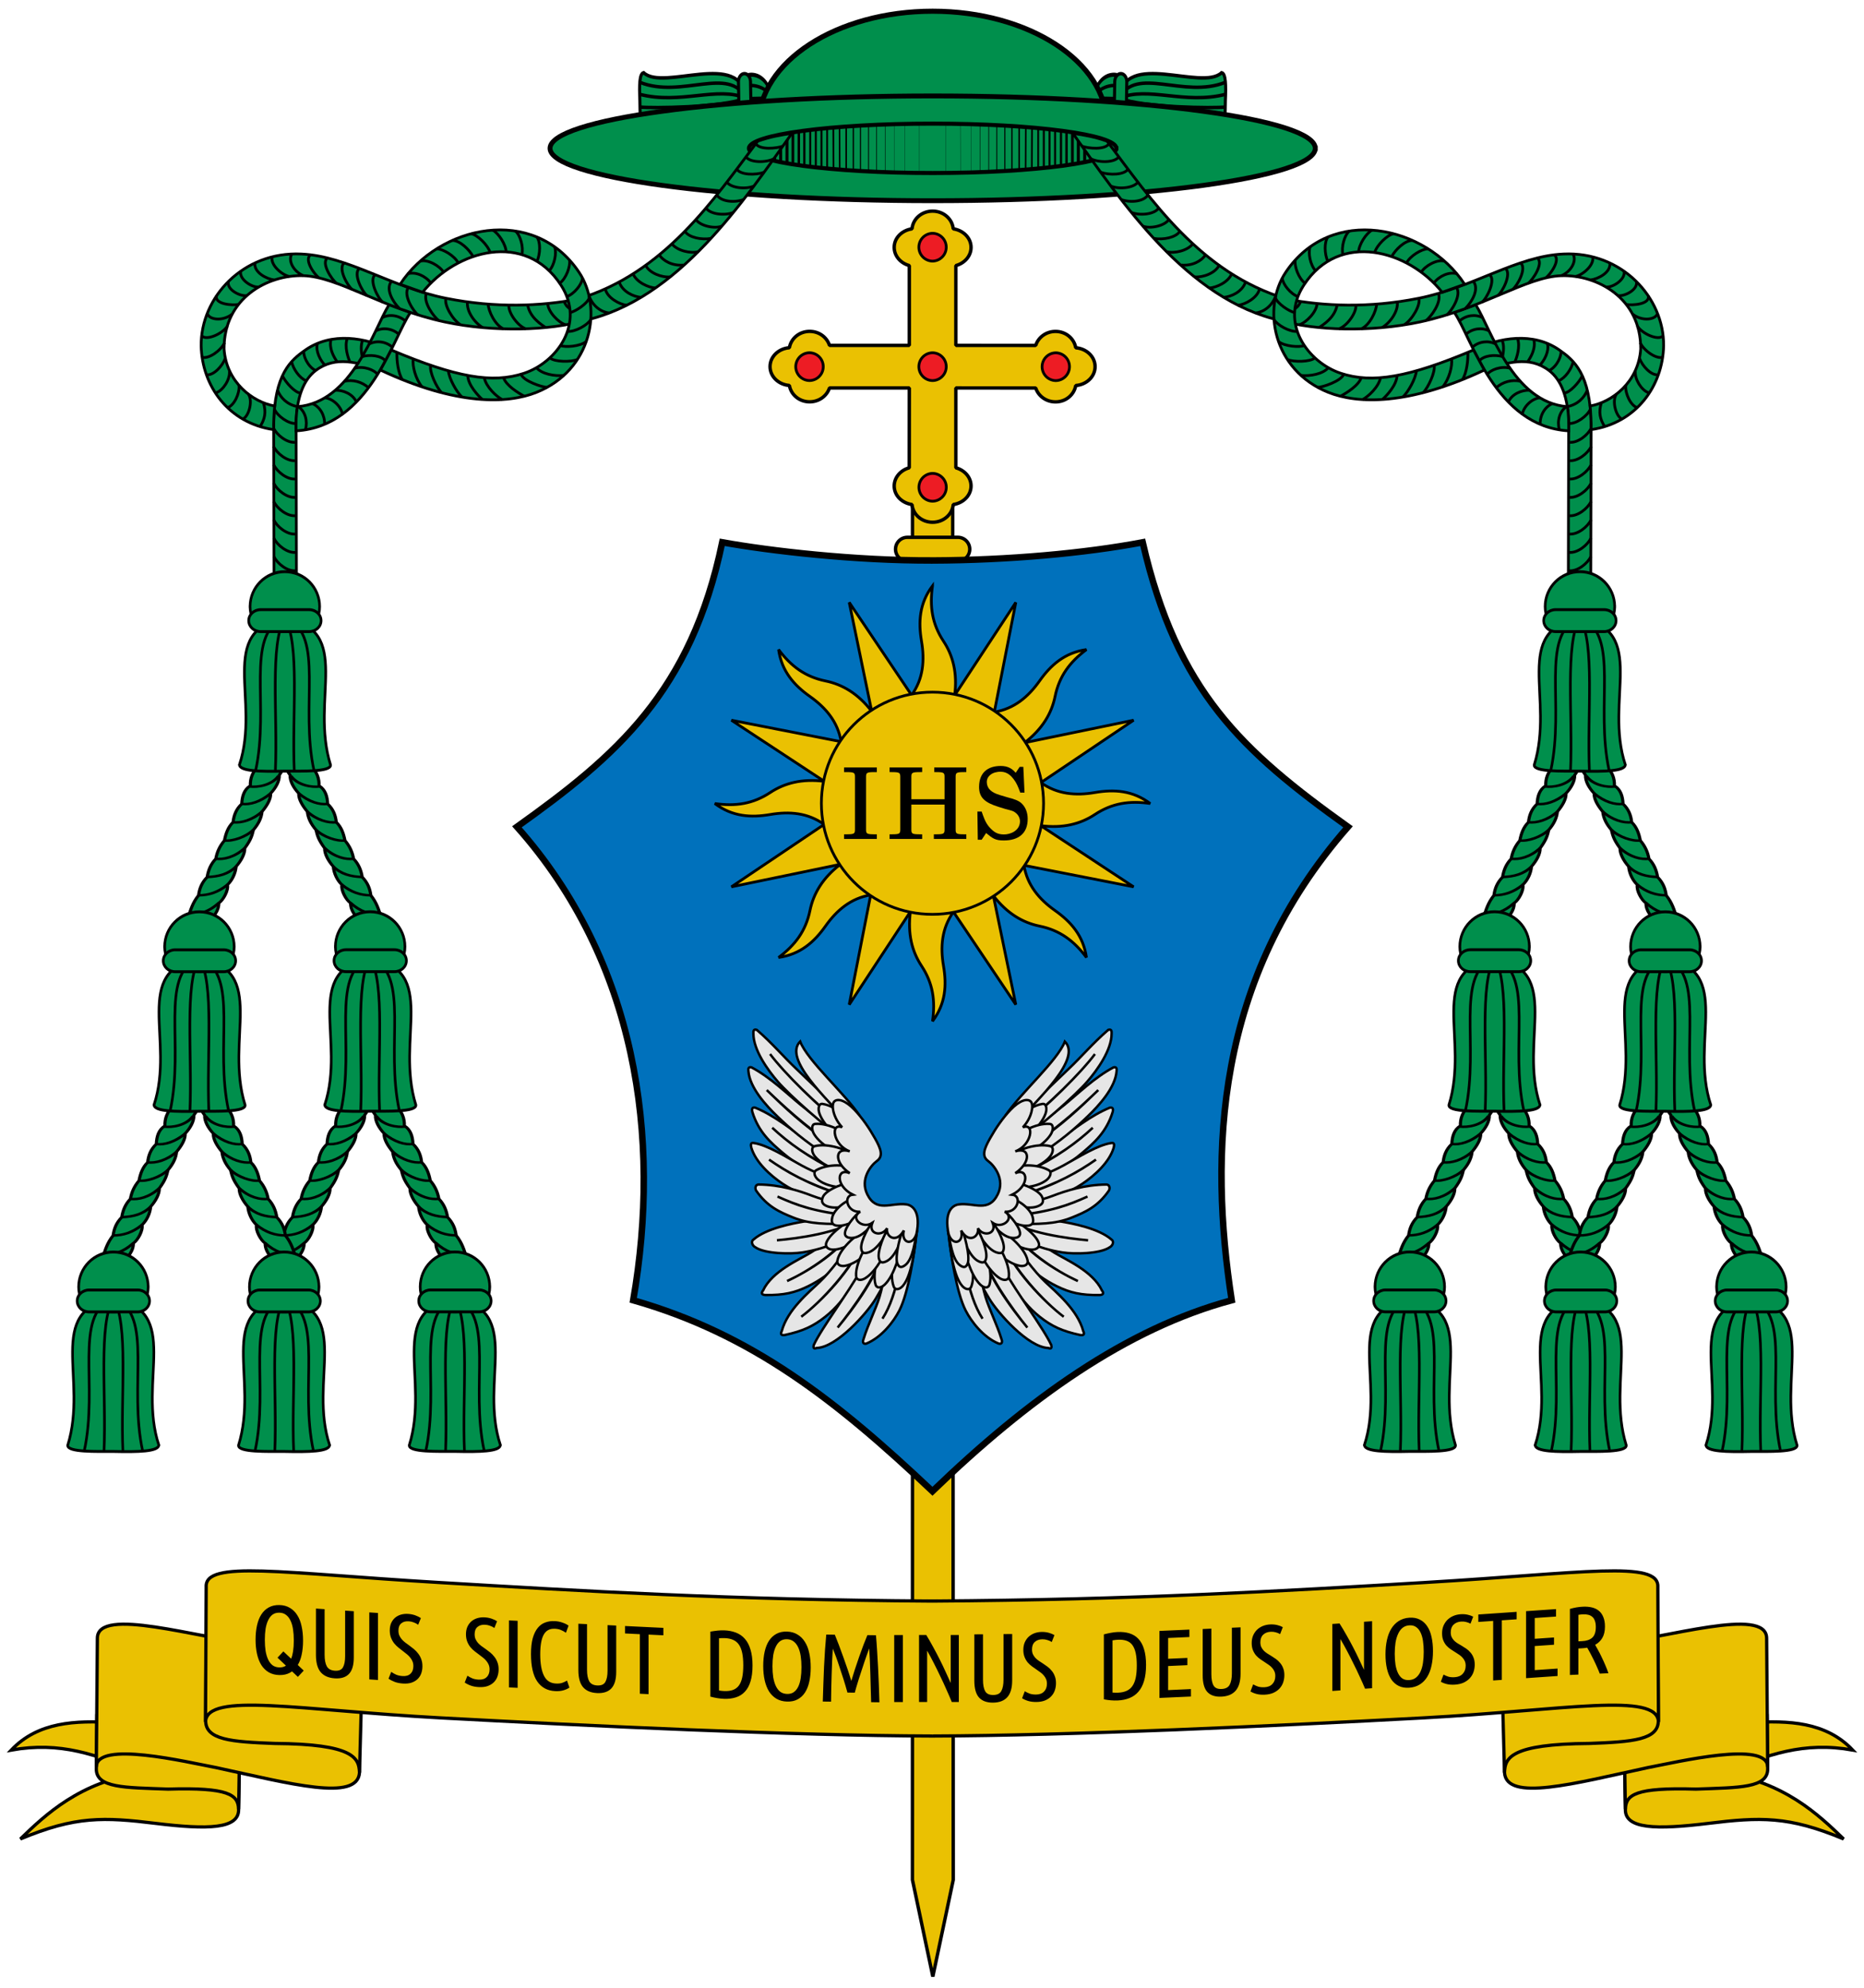 <svg xmlns="http://www.w3.org/2000/svg" height="1226.5" width="1150.3" version="1.0" xmlns:xlink="http://www.w3.org/1999/xlink"><g stroke="#000"><path stroke-linejoin="bevel" d="m563.129 281.61-.013 82.935 24.823.004.013-82.935z" fill-rule="evenodd" stroke-linecap="round" stroke-width="2.1" class="fil1 str1" fill="#eac102"/><path stroke-linejoin="round" d="M559.989 331.55h31.108a7.324 7.324 0 0 1 7.34 7.34 7.324 7.324 0 0 1-7.34 7.34h-31.11a7.324 7.324 0 0 1-7.34-7.34 7.324 7.324 0 0 1 7.34-7.34z" stroke-linecap="square" stroke-width="2.1" fill="#eac102"/><g fill-rule="evenodd"><path stroke-linejoin="bevel" d="M575.517 130.272c-6.768 0-12.146 4.852-12.697 10.925-6.162.899-10.997 5.533-10.997 11.431-.001 5.364 3.986 9.788 9.333 11.25v49.235h-49.27c-1.57-4.936-6.348-8.645-12.227-8.646-6.436-.001-11.534 4.446-12.516 10.093-6.627.502-11.937 5.446-11.937 11.647-.001 6.203 5.311 11.144 11.937 11.648.98 5.647 6.045 10.092 12.48 10.093 5.853.001 10.668-3.673 12.264-8.573h49.27v.036l-.036 49.234c-5.33 1.472-9.298 5.898-9.297 11.25 0 5.899 4.835 10.533 10.997 11.432.55 6.073 5.93 10.925 12.698 10.924 6.768 0 12.184-4.852 12.733-10.924 6.161-.901 10.997-5.57 10.997-11.468 0-5.363-4.02-9.753-9.369-11.214v-49.27l49.27.036c1.594 4.902 6.375 8.573 12.228 8.574 6.436 0 11.497-4.447 12.48-10.093 6.626-.503 11.937-5.446 11.937-11.648s-5.312-11.143-11.937-11.648c-.98-5.646-6.045-10.091-12.48-10.093-5.88 0-10.655 3.712-12.228 8.646l-49.27-.036V163.88c5.348-1.46 9.368-5.85 9.37-11.214 0-5.898-4.837-10.567-10.998-11.467-.548-6.073-5.965-10.924-12.733-10.925z" stroke-linecap="round" stroke-width="2.1" fill="#eac102"/><g stroke-width="1.468" fill="#ed1c24"><path d="M651.455 234.854a8.578 8.578 0 0 0 .19-17.153 8.578 8.578 0 0 0-.19 17.153zM575.4 161.115a8.578 8.578 0 0 0 .19-17.153 8.578 8.578 0 0 0-.19 17.153zM499.462 234.82a8.578 8.578 0 0 0 .19-17.154 8.578 8.578 0 0 0-.19 17.154zM575.4 234.831a8.578 8.578 0 0 0 .19-17.153 8.578 8.578 0 0 0-.19 17.153z" class="fil5 str7" stroke-width="1.699"/></g><path d="M575.435 309.26a8.578 8.578 0 0 0 .19-17.153 8.578 8.578 0 0 0-.19 17.153z" class="fil5 str7" stroke-width="1.699" fill="#ed1c24"/></g><path stroke-linejoin="bevel" d="m588.009 575.12-24.843-.005-.08 584.84 12.583 59.654 12.6-59.65z" stroke-linecap="round" stroke-width="2.1" fill="#eac102"/></g><path d="M575.444 345.831c46.496-.166 94.05-4.446 129.73-11.209 21.163 91.974 61.203 128.67 126.71 175.57-82.689 94.252-85.609 201.97-71.773 292.11-65.01 17.45-125.88 61.11-184.67 117.87-59.4-56.14-111.51-96.97-184.67-117.86 17.42-100.44 2.05-209.11-71.773-292.13 61.436-43.865 107.42-83.125 126.71-175.56 29.617 5.332 81.973 11.379 129.73 11.209z" fill="#0071bc"/><g transform="translate(-29.938 -.031)"><g id="a" stroke="#000" stroke-width="1.28" fill="#e6e6e6"><path d="M714.877 683.492c-12.004 4.879-22.921 14.008-31.195 19.521-7.98 5.318-14.165 8.422-20.685 13.68l.607 6.355c17.66-8.346 30.756-17.886 40.7-27.147-9.769 9.082-20.384 17.015-40.7 27.147l1.178 5.486c15.28-4.776 24.111-9.51 33.17-17.244 7.166-6.12 14.794-12.649 18.653-25.194.352-1.446.317-2.953-1.728-2.604z" stroke-width="1.5"/><path d="M717.044 658.676c-11.551 6.1-22.603 16.845-30.387 23.193-7.507 6.122-16.368 12.646-23.05 16.46l4.009 7.86c17.92-12.146 28.896-22.714 40.079-33.54-10.768 10.342-22.729 21.348-40.08 33.54l1.702 7.761c15.6-10.178 23.953-17.495 31.87-25.087 6.844-6.566 17.006-17.676 17.793-27.774.23-1.476.072-2.974-1.936-2.413z" stroke-width="1.5"/><path d="M713.799 635.547c-9.723 8.416-16.845 16.972-24.229 23.893-8.25 7.732-26.112 25.61-32.451 30.102l1.793 6.348c15.993-11.845 38.47-34.308 46.727-45.462-8.114 10.94-28.416 31.315-46.727 45.462l-.89 8.924c13.743-9.572 35.583-28.962 42.842-37.34 6.276-7.246 15.109-19.588 15.062-29.724.109-1.494-.173-2.968-2.126-2.203zM709.956 796.28c-5.745-11.98-22.02-18.782-29.572-23.42-8.142-5-15.528-11.75-23.192-20.095l-4.888 3.287c9.31 15.905 29.412 28.23 42.821 34.444-13.3-6.033-33.81-19.286-42.821-34.444l-5.764 5.264c10.283 13.544 20.507 24.97 35.59 32.376 8.25 4.052 14.997 5.575 26.445 5.442 2.232-.175 2.713-1.11 1.38-2.854z" stroke-width="1.5"/><path d="M715.814 764.855c-7.757-6.77-23.653-9.888-32.178-11.244-9.191-1.462-23.38-3.52-31.45-7.225l-3.541 5.008c15.051 9.701 39.802 12.797 52.768 13.958-12.642-1.207-37.693-4.237-52.768-13.958l-2.59 4.838c13.88 8.612 23.72 14.171 39.76 16.623 7.012 1.071 22.916.924 28.887-3.178 2.034-1.046 2.907-3.716 1.111-4.822zM698.403 821.308c-3.5-13.024-16.663-23.864-23.24-30.096-7.09-6.72-15.641-18.173-21.67-28.064-.709 1.231-4.734 1.867-5.373 2.129 6.295 17.668 26.236 38.17 38.271 47.256-11.96-8.885-32.134-30.387-38.271-47.256-5.807.304-2.87 2.486-6.584 3.87 7.67 15.572 16.595 32.776 30.058 43.405 7.364 5.815 13.704 8.816 24.947 11.244 2.219.328 2.856-.48 1.86-2.487z" stroke-width="1.5"/><path d="M678.66 829.943c-4.46-9.872-22.75-34.44-28.075-44.761-4.69-9.093-5.636-10.85-7.33-18.533l-8.398 1.28c2.296 16.894 19.696 39.978 29.072 51.276-9.074-11.182-26.782-35.122-29.072-51.276l-7.541 1.897c3.528 13.285 5.437 18.698 13.118 31.561 5.274 8.83 24.041 30.03 36.435 30.415 1.66.711 2.267.114 1.79-1.858z" stroke-width="1.5"/><path d="M647.984 826.3c-2.837-9.037-7.672-18.717-9.864-25.97-2.778-9.193-3.276-16.669-5.599-25.842-.438-1.924-1.609-13.807-2.375-14.049l-8.16 2.384c2.127 10.566 4.578 35.867 14.308 50.911-9.842-15.065-11.998-39.788-14.307-50.911l-6.76-1.54c1.496 12.561 4.933 36.204 10.616 47.366 3.522 6.919 10.854 16.442 20.22 20.385 1.385.503 2.908-.062 1.922-2.735zM715.837 705.31c-8.517 1.194-19.821 8.478-29.587 13.84-8.337 4.579-16.573 7.134-23.669 11.349l-.169 6.389c18.51-5.577 32.9-13.67 43.874-21.33-10.778 7.51-22.52 14.389-43.874 21.33l.503 5.614c15.717-2.402 26.03-6.06 34.952-12.03 7.735-5.175 16.71-13.355 19.37-22.32.313-1.414.589-3.173-1.398-2.843z" stroke-width="1.5"/><path d="M712.873 730.935c-13.593.106-25.249 3.877-33.337 6.989-8.72 3.355-15.258 3.744-22.837 6.548l-1.018 5.708c21.712-2.204 33.504-6.465 45.376-11.826-11.659 5.253-21.112 9.039-45.376 11.826l-.25 5.107c15.863.009 25.305.286 35.943-3.985 8.416-3.379 16.003-6.726 22.864-16.612.7-1.165.686-3.501-1.365-3.755zM650.375 688.425c9.462-14.045 32.015-33.681 36.711-45.725 10.36 10.564-15.492 34.547-30.793 51.18" stroke-width="1.5"/><path d="M657.229 706.563c4.08-2.764 14.867-10.913 17.901-19.318 1.09-3.018.554-6.414-1.86-6.048-8.649 1.313-18.233 10.533-21.554 14.783z" stroke-width="1.5"/><path d="M657.358 714.601c4.504-1.751 16.567-7.203 21.095-14.714 1.627-2.698 1.733-6.145-.697-6.35-8.703-.735-19.789 6.044-23.825 9.427z" stroke-width="1.5"/><path d="M655.085 724.643c4.688-.97 17.346-4.32 22.833-10.98 1.97-2.392 2.539-5.782.164-6.395-8.504-2.199-20.375 2.63-24.82 5.29z" stroke-width="1.5"/><path d="M653.058 732.74c4.761.26 15.883.604 22.585-4.47 2.407-1.821 3.653-4.975 1.467-6.182-7.829-4.326-18.488-3.029-23.357-1.58z" stroke-width="1.5"/><path d="M649.672 741.62c3.708 1.306 15.328 5.715 21.76 2.252 2.311-1.244 2.48-2.838 1.711-5.004-1.815-5.115-15.89-9.943-20.177-9.572zM615.27 760.274c.604 5.286 2.207 26.035 8.393 33.166 2.004 2.31 4.735 2.952 5.69.419 3.056-8.112-1.21-22.916-3.334-27.992z" stroke-width="1.5"/><path d="M624.234 767.503c1.04 5.218 4.497 19.278 10.637 25.18 2.205 2.118 4.963 2.548 5.704-.055 2.374-8.338-3.104-22.737-5.642-27.62zM643.919 759.63c3.838 3.227 14.676 11.448 22.766 11.5 2.905.02 5.148-1.612 4.275-4.175-2.216-6.501-15.65-15.096-20.423-16.981z" stroke-width="1.5"/><path d="M637.896 766.062c3.478 3.805 13.395 13.672 21.456 15.045 2.896.493 5.303-.745 4.718-3.414-1.838-8.382-13.97-17.423-18.525-20.06z" stroke-width="1.5"/><path d="M631.463 766.754c2.086 4.85 8.347 17.762 15.54 22.07 2.584 1.548 5.36 1.314 5.546-1.404.596-8.705-7.702-21.471-11.178-25.638zM646.04 748.826c3.922 3.04 12.71 8.487 18.772 7.418 2.87-.506 3.033-2.623 2.403-5.185-1.076-4.375-7.078-10.067-14.832-12.212z" stroke-width="1.5"/><path d="M640.251 753.256c3.475 3.66 8.741 10.382 14.778 10.65 2.049.091 4.676-.52 4.394-3.158-.483-4.505-8.056-13.205-12.602-15.643z" stroke-width="1.5"/><path d="M631.745 757.895c2.623 4.464 7.687 13.39 13.474 15.035 2.815.8 3.902 0 4.173-2.639.462-4.508-5.105-14.94-9.022-18.494z" stroke-width="1.5"/><path d="M622.992 761.434c2.078 4.811 5.52 14.496 11.065 16.978 2.698 1.207 3.869.576 4.446-2.001.985-4.401-3.313-15.563-6.781-19.663z" stroke-width="1.5"/><path d="M614.954 759.747c1.224 5.145 2.398 17.49 7.422 21.03 2.444 1.723 3.702 1.334 4.706-1.087 1.716-4.135-1.934-18.971-4.644-23.692z" stroke-width="1.5"/><path d="M615.282 761.293c2.403 8.08 9.764 5.607 7.793-2.007 4.666 8.275 11.26 3.974 10.364-1.395 3.07 5.491 11.826 3.785 9.12-3.254 6.196 4.095 14.032-3.214 7.434-6.928 8.112.778 10.802-9.848 4.588-10.507 10.913-5.48 10.006-16.92 1.865-13.25 9.839-6.57 9.452-16.489 0-13.482 10.153-3.586 12.328-17.893 4.712-14.847 5.635-5.927 6.856-13.934 4.878-15.9-2.096-2.083-6.89-.801-12.56 5.192-4.814 5.085-9.027 11.228-12.59 17.564-3.601 6.401-5.315 10.922-1.16 13.957 3.62 2.642 10.552 11.13 5.943 20.534-5.634 11.493-14.57 5.064-23.998 6.22-4.395.537-9.08 5.06-6.388 18.103" stroke-width="1.5"/></g><g stroke="#000" stroke-width="1.122" fill="#eac102"><path style="color:#000" d="M87.74 463.6c-5.367 7.163-5.813 14.714-4.472 22.551 1.33 7.772.736 15.317-4.042 21.958l-25.394-37.757 9.166 44.361c-5.558-7.22-11.927-10.97-18.82-12.378-8.23-1.682-14.012-5.954-19.1-12.778 1.27 8.86 6.288 14.508 12.778 19.101 6.436 4.555 11.357 10.315 12.675 18.39l-44.657-8.73 37.846 24.89c-9.032-1.174-16.18.669-22.047 4.546-7.01 4.63-14.128 5.7-22.551 4.471 7.163 5.368 14.714 5.813 22.55 4.472 7.772-1.33 15.318-.735 21.959 4.042L5.874 586.133l44.36-9.165c-7.22 5.557-10.97 11.927-12.377 18.819-1.683 8.23-5.955 14.014-12.778 19.1 8.86-1.27 14.508-6.288 19.1-12.777 4.556-6.437 10.316-11.357 18.39-12.675l-8.735 44.657 24.905-37.861c-1.179 9.039.652 16.205 4.53 22.077 4.63 7.009 5.7 14.114 4.472 22.536 5.368-7.164 5.813-14.7 4.472-22.536-1.33-7.772-.722-15.331 4.057-21.973l25.379 37.757-9.15-44.376c5.556 7.22 11.911 10.984 18.804 12.393 8.23 1.682 14.013 5.954 19.101 12.778-1.27-8.861-6.288-14.508-12.778-19.101-6.436-4.555-11.343-10.33-12.66-18.405l44.642 8.75-37.83-24.904c9.025 1.17 16.181-.657 22.046-4.531 7.01-4.63 14.114-5.7 22.536-4.472-7.163-5.367-14.699-5.813-22.536-4.472-7.772 1.33-15.33.722-21.973-4.057l37.757-25.379-44.376 9.15c7.22-5.556 10.984-11.911 12.393-18.804 1.682-8.23 5.955-14.013 12.778-19.101-8.86 1.27-14.508 6.288-19.1 12.778-4.556 6.436-10.33 11.343-18.406 12.66l8.751-44.642-24.89 37.83c1.17-9.024-.671-16.166-4.546-22.031-4.63-7.009-5.7-14.128-4.471-22.551z" transform="translate(472.39 -341.33) scale(1.516)"/><path stroke-linejoin="round" d="M605.343 427.115c-37.975 0-68.518 30.612-68.518 68.587s30.543 68.517 68.518 68.517 68.587-30.543 68.587-68.517-30.613-68.587-68.587-68.587z" stroke-linecap="square" stroke-width="1.701"/></g><g stroke-width="1.067"><path d="M564.39 481.1v-1.772c0-2.567.55-2.873 5.44-2.873h1.223v-2.872H550.82v2.872h1.223c4.95 0 5.5.306 5.5 2.873v32.64c0 2.567-.55 2.872-5.5 2.872h-1.223v2.873h20.232v-2.873h-1.223c-4.89 0-5.44-.305-5.44-2.872V481.1M612.828 496.5v15.465c0 2.567-.55 2.872-5.5 2.872h-1.101v2.873h20.048v-2.873h-1.1c-4.95 0-5.5-.305-5.5-2.872v-32.64c0-2.567.55-2.873 5.5-2.873h1.1v-2.872h-19.803v2.872h.856c4.95 0 5.5.306 5.5 2.873V493.2h-20.475v-13.875c0-2.567.55-2.873 5.501-2.873h1.162v-2.872h-20.11v2.872h1.1c4.951 0 5.502.306 5.502 2.873v32.64c0 2.567-.55 2.872-5.501 2.872h-1.1v2.873h20.109v-2.873h-1.162c-4.95 0-5.5-.305-5.5-2.872V496.5h20.475M661.445 473.212h-2.261l-2.445 3.668c-2.158-2.572-4.875-4.218-9.214-4.218-8.007 0-13.296 4.062-13.386 12.775-.068 6.662 3.416 9.826 12.286 12.554l3.897 1.198c4.523 1.162 4.95 1.284 6.234 2.262 1.834 1.406 2.952 3.427 2.812 5.806-.318 5.403-5.92 7.742-10.057 7.663-3.807-.072-5.941-1.316-8.814-4.494-2.567-2.873-3.672-6.55-4.768-9.648h-2.628l.245 17.42h2.383l2.75-4.156c4.096 3.361 5.609 4.584 10.927 4.584 8.984 0 14.82-4.273 14.73-13.447-.038-3.79-1.284-7.03-3.668-9.352-1.65-1.59-4.034-2.628-8.923-3.85l-4.63-1.383c-5.384-1.607-7.837-4.061-8.007-7.786-.18-3.92 3.574-6.705 8.768-6.586 3.921.089 6.205 2.553 7.672 4.423 1.894 2.416 2.873 4.805 4.204 8.459h2.628l-.734-15.892"/></g><use xlink:href="#a" transform="matrix(-1 0 0 1 1210.8 -.013)" height="100%" width="100%"/></g><path d="M575.442 345.839c46.496-.166 94.05-4.446 129.73-11.209 21.163 91.974 61.203 128.67 126.71 175.57-82.689 94.252-85.609 201.97-71.773 292.11-65.006 17.44-125.87 61.098-184.67 117.86-59.397-56.142-111.5-96.97-184.67-117.86 17.42-100.44 2.05-209.11-71.773-292.13 61.436-43.865 107.42-83.125 126.71-175.56 29.617 5.332 81.973 11.379 129.73 11.209z" stroke="#000" stroke-width="4" fill="none"/><g transform="translate(-92.911 62.98)"><use xlink:href="#b" transform="matrix(-1 0 0 1 1336.9 0)" height="1226.475" width="1150.344"/><g id="b" stroke="#000" stroke-width="1.461" fill="#008f4c"><path stroke-linejoin="round" d="M637.51 727.09c0 5.08-3.173 9.198-7.086 9.198s-7.087-4.118-7.087-9.198 3.173-9.198 7.087-9.198c3.912 0 7.084 4.116 7.086 9.194" transform="matrix(-.037 -2.047 -1.285 .03 1514.35 1266.307)" stroke-linecap="square" stroke-width="1.233"/><path d="M2236.1 787.25c6.625.19 11.517.01 11.828-2.044-8.19-9.2 8.854-46.858-11.828-48.721-17.829 3.99-6.438 26.663-11.828 48.72-.133 2.353 7.537 2.029 11.828 2.045z" transform="matrix(-.026 -1.454 -1.289 .03 1560.7 3226.8)"/><path d="M2243.9 787.13c-7.561-19.755 6.33-43.05-7.817-50.642" transform="matrix(-.026 -1.454 -1.289 .03 1560.7 3226.8)"/><path d="M2238.8 787.31c-4.873-19.481 2.772-37.101-2.667-50.82M2228.3 787.13c4.104-21.902-3.13-44.683 7.817-50.642" transform="matrix(-.026 -1.454 -1.289 .03 1560.7 3226.8)"/><path d="M2233.4 787.31c-.692-5.383-1.098-39.166 2.667-50.82" transform="matrix(-.026 -1.454 -1.289 .03 1560.7 3226.8)"/><path d="M648 708.58v12.317" transform="matrix(-.026 -1.454 -1.289 .03 1498.58 918.486)"/><path d="M2240.8 738.33c1.683-4.42.153-11.612-4.678-14.165M2231.4 738.33c-1.683-4.42-.153-11.612 4.678-14.165" transform="matrix(-.026 -1.454 -1.289 .03 1560.7 3226.8)"/><path stroke-linejoin="round" d="M2229.2 734.15h13.887c1.906 0 3.441 1.287 3.441 2.885 0 1.598-1.535 2.884-3.441 2.884H2229.2c-1.906 0-3.441-1.286-3.441-2.884s1.535-2.885 3.441-2.885z" stroke-linecap="square" transform="matrix(-.026 -1.454 -1.289 .03 1560.7 3226.8)"/></g><g stroke-linejoin="round" stroke="#000" stroke-linecap="square" fill="#008f4c"><path d="M775.88 13.81c0 38.588-48.09 24.595-107.41 24.595-59.323 0-107.41 13.993-107.41-24.595s48.09-69.87 107.41-69.87c59.303 0 107.38 31.262 107.41 69.837" stroke-width="3.15"/><path d="M904.59 28.54c0 17.852-105.71 32.323-236.12 32.323-130.4 0-236.12-14.472-236.12-32.323 0-17.852 105.71-32.323 236.12-32.323 130.36 0 236.06 14.462 236.12 32.308" stroke-width="3"/><path d="M781.86 28.54c0 8.414-50.768 15.236-113.39 15.236-62.626 0-113.39-6.821-113.39-15.236 0-8.414 50.768-15.236 113.39-15.236 62.605 0 113.36 6.817 113.39 15.228" stroke-width="2.5"/></g></g><g stroke="#000" fill="none"><path d="M604.859 105.63V77.327" stroke-width=".277"/><path d="M610.149 105.36V77.615" stroke-width=".404"/><path d="M615.139 105.08V77.887" stroke-width=".535"/><path d="M620.089 104.94V78.019" stroke-width=".668"/><path d="M624.499 104.94V78.404" stroke-width=".803"/><path d="m632.919 104.26.117-25.253m-4.105 25.585V78.68" stroke-width=".952"/><path d="M640.679 103.41V79.565m-3.935 24.343.117-24.662" stroke-width="1.087"/><path d="M651.099 102.21V80.938m-3.419 21.617V80.246m-3.522 23V80.072" stroke-width="1.243"/><path d="M654.749 101.63V81.206" stroke-width="1.37"/><path d="M658.159 101.21V81.565" stroke-width="1.523"/><path d="M661.809 100.84V82.304" stroke-width="1.696"/><path d="m669.359 99.39.038-15.831m-3.944 16.682V82.767" stroke-width="1.859"/><path d="M673.119 98.66V84.317" stroke-width="1.993"/><path d="M676.629 97.9V85.08" stroke-width="2.205"/><path d="M680.459 96.88V86.21" stroke-width="2.407"/><path d="M684.399 95.19v-7.456" stroke-width="2.503"/><path d="M583.809 106.17V76.825m8.924 29.073-.079-28.954m6.648 28.922V77.24" stroke-width=".141"/><path d="M546.259 105.63V77.327" stroke-width=".277"/><path d="M540.969 105.36V77.615" stroke-width=".404"/><path d="M535.979 105.08V77.887" stroke-width=".535"/><path d="M531.029 104.94V78.019" stroke-width=".668"/><path d="M526.619 104.94V78.404" stroke-width=".803"/><path d="m518.199 104.26-.117-25.253m4.105 25.585V78.68" stroke-width=".952"/><path d="M510.439 103.41V79.565m3.935 24.343-.117-24.662" stroke-width="1.087"/><path d="M500.019 102.21V80.938m3.419 21.617V80.246m3.522 23V80.072" stroke-width="1.243"/><path d="M496.369 101.63V81.206" stroke-width="1.37"/><path d="M492.959 101.21V81.565" stroke-width="1.523"/><path d="M489.309 100.84V82.304" stroke-width="1.696"/><path d="m481.759 99.39-.038-15.831m3.944 16.682V82.767" stroke-width="1.859"/><path d="M477.999 98.66V84.317" stroke-width="1.993"/><path d="M474.489 97.9V85.08" stroke-width="2.205"/><path d="M470.659 96.88V86.21" stroke-width="2.407"/><path d="M466.719 95.19v-7.456" stroke-width="2.503"/><path d="M567.309 106.17V76.825m-8.924 29.073.079-28.954m-6.648 28.922V77.24" stroke-width=".141"/></g><g transform="translate(-92.911 62.98)"><use xlink:href="#c" transform="matrix(-1 0 0 1 1336.6 0)" height="1226.475" width="1150.344"/><g id="c"><g stroke="#000" stroke-width="1.7"><path d="m262.1 340.89-.3-141.78c.37-31.505 10.585-39.862 19.66-46.18 16.144-11.238 37.128-7.73 52.914.063l-6.63 12.309c-13.76-4.494-27.64-9.04-40.032.371-7.324 5.563-12.097 16.691-12.06 34.138l.3 143.28z" fill="#008f4c"/><path d="M346.2 129.84c-10.734 15.354-25.125 70.424-70.589 73.032-.052-5.088-.032-10.152.875-14.921 33.668-2.738 46.915-47.319 56.506-62.935z" fill="#008f4c"/><path d="M278.9 93.75c28.948 1.352 55.278 20.513 89.31 27.325 31.047 6.215 58.443 4.8 80.701.653l4.175 13.187c-20.52 6-55.213 7.273-85.55.796-38.779-8.279-65.805-27.89-87.367-28.572-21.893-.693-49.093 13.613-48.984 45.162 1.34 20.573 17.766 32.917 31.208 35.226-.325 3.992-.783 10.974-.58 14.605-27.878-4.029-44.219-26.9-44.773-51.768-.279-29.737 25.744-58.3 61.858-56.613z" fill="#008f4c"/><path d="M581.6 19.307c-29.726 41.606-70.125 102.86-128.56 115.61l-3.368-13.402c53.22-15.933 83.43-61.017 110.81-97.36 7.795-2.787 14.253-3.812 21.117-4.849z" fill="#008f4c"/><path d="M450.2 104.93c14.826 22.081 8.106 60.489-26.269 74.207-17.755 7.085-49.154 8.368-96.241-13.766l6.676-12.385c40.059 16.898 62.413 20.842 81.927 14.36 20.331-6.752 38.004-31.038 22.784-54.405-21.968-33.726-64.728-21.536-85.367 4.441l-13.884-4.962c24.155-36.603 82.438-49.099 110.37-7.49z" fill="#008f4c"/><path d="M275.3 323.57c-5.024.426-11.258-4.473-13.26-8.793M275.2 312.05c-5.024.426-11.258-4.473-13.26-8.793M275.2 300.52c-5.024.426-11.258-4.473-13.26-8.793M275.2 289.2c-5.024.426-11.258-4.473-13.26-8.793M275.2 277.88c-5.024.426-11.258-4.473-13.26-8.793M275.1 266.55c-5.024.426-11.258-4.473-13.26-8.793M275.1 255.23c-5.024.426-11.258-4.473-13.26-8.793M275.1 243.91c-5.024.426-11.258-4.473-13.26-8.793M275.1 232.58c-5.024.426-11.258-4.473-13.26-8.793M275 221.26c-5.024.426-11.258-4.473-13.26-8.793M275 209.94c-5.024.426-11.258-4.473-13.26-8.793" fill="none"/><g fill="none"><path d="M275.6 198.3c-4.661.426-11.552-4.605-13.409-8.925M276.5 187.95c-6.575-1.362-10.504-5.53-12.37-10.246M278.4 179.53c-3.322-.034-9.286-6.545-11.239-10.738M281.9 172.02c-4.237-1.759-8.03-7.305-9.063-11.893M287.7 165.67c-5.135-2.557-7.788-9.523-7.278-12.022M293.4 162.29c-4.67-4.967-5.759-11.315-4.398-13.484M301 160.33c-2.136-3.11-5.19-8.378-3.832-13.855M308.9 160.44c-1.173-2.515-3.563-9.52-1.681-14.654M316.4 157.04c-.58-3.338-1-6.841.306-10.124M341.2 171.28c-2.627-4.132-3.537-11.88-3.337-16.82M353.4 175.78c-4.064-4.844-6.136-13.127-5.476-17.195M365.4 179.34c-3.131-3.379-7.641-12.862-6.714-16.93M378 182.04c-3.398-3.245-7.868-11.213-8.406-16.214M390.6 183.53c-2.599-2.313-8.897-8.916-9.036-14.849M402.8 183.57c-3.587-1.94-9.915-7.76-11.04-13.498M416.5 181.53c-3.587-1.94-11.312-6.573-12.836-11.511M430.5 176.03c-3.054-.074-14.434-3.825-16.092-8.097M440.8 168.69c-5.54.578-13.676-.912-16.838-4.809M449.2 158.87c-3.74 1.626-14.135 1.602-16.972-1.055M454.6 147.83c-3.79 2.95-12.883 3.668-15.894 2.368M457.5 134.23c-2.058 3.35-9.526 7.657-14.403 7.29M456.6 120.79c-1.388 3.679-8.125 8.175-11.885 9.145M452.4 108.73c-.511 3.898-5.135 9.664-9.737 11.319M444.4 97.52c.592 3.887-2.135 11.41-6.096 14.278M435.2 89.34c1.34 3.696-.05 11.182-3.373 14.77M424.2 83.26c2.41 3.106 2.138 10.595.075 15.029M411 79.597c3.009 2.53 5.065 9.796 3.98 14.565M397 79.032c3.486 1.817 8.31 8.963 8.286 13.854M383.7 81.24c3.866.716 10.267 6.922 11.678 11.605M372.1 85.351c4.862.138 10.426 5.734 12.806 10.006M362.4 90.54c3.931.07 11.135 4.383 13.298 8.769M352.2 98.2c4.597-1.459 12.266 2.998 14.399 6.806M344.6 105.94c4.743-1.373 10.82 1.254 14.2 5.693M328.7 133.04c4.395-2.25 10.207-1.636 14.369 2.08M324.7 141.21c4.395-2.25 10.207-1.636 14.369 2.08M320.8 149.25c4.395-2.25 10.207-1.636 14.369 2.08"/><path d="M316.2 157.09c5.195-1.45 11.783-.716 14.613 2.6M311.6 164.3c5.594-1.716 12.475.95 14.372 3.866M305.3 172.27c5.461-1.184 10.966.332 15.128 4.048M299.7 177.83c4.933-.203 10.992 2.26 13.217 7.376M293.4 182.44c5.068.572 10.08 5.493 10.843 10.23M285.8 186.12c4.545 1.928 7.609 7.141 7.429 12.717M277.3 188.12c3.972 2.932 5.58 8.66 4.109 14.042M246.2 180.28c2.863 4.023.332 13.717-3.494 15.361M255.5 185.55c1.754 5.975.86 9.977-2.083 14.716M240.4 174.85c.492 4.913-2.9 12.291-7.079 13.745M234.5 166.11c.491 4.913-3.834 11.715-8.012 13.169M231.9 158.14c-1.652 4.653-7.042 10.6-11.441 10.132M231.5 148.53c-2.322 4.816-9.72 10.171-13.965 8.925M233.3 138.22c-3.162 4.815-12.871 9.18-15.976 6.028M236.2 130.86c-6.436 4.913-14.799 3.234-15.38-.64M240 124.9c-3.587.646-14.601-.029-13.53-5.336M245.1 119.4c-3.587.646-12.354-3.405-11.284-8.712M252.5 114.05c-3.587.646-12.13-4.396-11.059-9.703M262.1 109.78c-4.786-.687-12.564-4.633-11.893-10.473M271.4 107.61c-4.194-.83-11.663-6.798-10.592-12.105M280.1 107.14c-6.118-2.685-9.553-9.155-7.15-13.396M289.8 108.53c-2.888-2.224-9.385-11.111-5.267-14.283M300.6 111.84c-2.888-2.224-9.747-12.464-5.63-15.636M310.2 115.58c-2.888-2.224-8.966-13.163-4.849-16.334M319.4 119.46c-2.888-2.224-8.817-13.627-4.7-16.799M329.1 123.47c-2.888-2.224-8.77-13.774-4.653-16.946M339.4 127.34c-3.954-3.822-8.84-12.011-4.856-16.781M350.9 131.37c-2.888-2.224-9.409-12.316-5.957-17.086M363.6 134.77c-2.888-2.224-9.628-11.004-7.642-16.706M377.1 137.43c-5.02-3.29-10.284-12.382-8.964-16.353M390.8 139.17c-5.286-3.156-10.164-10.458-9.377-15.856M403.6 139.93c-5.153-2.357-9.254-10.689-9.517-15.608M417.4 139.91c-4.724-1.531-10.957-9.824-10.436-14.638M429.6 139.12c-2.61-1.885-9.643-6.03-11.073-13.988M442 137.45c-4.407-1.315-10.851-7.954-11.115-13.165M444.6 127.54c-1.794-1.378-2.171-1.48-3.744-4.753"/></g><path d="M488.5 120.52c-4.576-.46-11.39-3.326-13.487-9.53M497.4 114.78c-4.336-.4-11.511-3.434-13.823-8.768M506.5 107.88c-5.242.473-12.852-2.375-15.161-7.176M514.7 100.58c-6.707.606-12.512-2.464-14.954-6.333M523.8 92.32c-4.842 1.272-12.898-.578-16.273-4.847M531.7 84.131c-5.908 1.006-13.7-.53-16.142-4.398M538.5 76.498c-4.576 1.938-13.673-.145-16.115-4.014M545.4 68.162c-5.508 2.071-14.339 1.06-16.781-2.808M551.8 60.176c-6.44 2.204-14.109 1.004-16.551-2.864M557.8 51.985c-5.242 1.938-14.139.985-16.581-2.883M564.4 43.345c-5.375 1.805-14.555 1.753-16.997-2.115M570.5 35.01c-4.975 2.47-14.884 2.521-17.326-1.347M576.2 27.157c-4.176 1.538-14.43 2.443-16.872-1.426M275.3 334.52c-5.024.426-11.258-4.473-13.26-8.793M275.3 345.08c-5.024.426-11.258-4.473-13.26-8.793M479.7 125.37c-4.576-.46-11.919-4.658-13.162-9.726M468.9 130.14c-4.576-.46-10.11-3.818-12.607-10.806" fill="none"/></g><g id="d" stroke="#000" fill="#008f4c"><g stroke-width="1.099"><path d="M2231.1 727.43c.564-3.29.961-6.524 2.808-10.242.081-3.092.659-5.853 2.37-8.648.144-3.354.889-6.182 2.372-8.647.194-3.157.922-5.93 2.37-8.648.229-3.257.816-6.275 2.371-8.648.018-3.075.581-6.015 2.371-8.647-.134-3.438.295-6.537 2.37-8.648-.332-2.833.108-6.7 2.617-9.544l.684-2.495 8.052.043c-.213 2.817-.922 4.144-1.56 5.684.32 2.704-.785 5.946-2.372 8.647.3 2.598-.875 5.791-2.37 8.648 0 2.725-.685 5.486-2.371 8.648-.285 2.417-.373 4.255-2.371 8.647.26 2.603-.85 5.891-2.37 8.648.016 3.19-.907 6.44-2.372 8.648.596 2.396-.932 7.106-2.37 8.647.254 3.925-1.454 5.888-2.396 8.616l-7.833-.71z" transform="matrix(-1.733 .213 .141 1.363 4092 -963.87)"/><path d="M670.32 644.89c-2.01 4.557-6.95 6.36-9.791 6.312" transform="matrix(-1.733 .213 .141 1.363 1343.159 -605.958)"/><path d="M2255.6 667.63c-3.343 4.39-6.95 6.36-9.791 6.312M2253.2 676.28c-3.022 4.295-7.075 6.41-9.791 6.312M2250.8 684.93c-2.343 3.557-6.95 6.36-9.791 6.312M2248.4 693.58c-3.145 4.557-7 6.36-9.791 6.312M2246.1 702.22c-2.51 3.893-5.784 5.473-9.791 6.312M2243.7 710.87c-3.025 3.88-6.154 5.723-9.791 6.312M2241.3 719.52c-3.176 4.39-6.117 6.193-9.791 6.312" transform="matrix(-1.733 .213 .141 1.363 4092 -963.87)"/></g><g stroke-width="1.099"><path d="M2231.1 727.43c.564-3.29.961-6.524 2.808-10.242.081-3.092.659-5.853 2.37-8.648.144-3.354.889-6.182 2.372-8.647.194-3.157.922-5.93 2.37-8.648.229-3.257.816-6.275 2.371-8.648.018-3.075.581-6.015 2.371-8.647-.134-3.438.295-6.537 2.37-8.648-.332-2.833.108-6.7 2.617-9.544l.684-2.495 8.052.043c-.213 2.817-.922 4.144-1.56 5.684.32 2.704-.785 5.946-2.372 8.647.3 2.598-.875 5.791-2.37 8.648 0 2.725-.685 5.486-2.371 8.648-.285 2.417-.373 4.255-2.371 8.647.26 2.603-.85 5.891-2.37 8.648.016 3.19-.907 6.44-2.372 8.648.596 2.396-.932 7.106-2.37 8.647.254 3.925-1.454 5.888-2.396 8.616l-7.833-.71z" transform="matrix(1.733 .213 -.141 1.363 -3554.8 -963.87)"/><path d="M670.32 644.89c-2.01 4.557-6.95 6.36-9.791 6.312" transform="matrix(1.733 .213 -.141 1.363 -805.959 -605.958)"/><path d="M2255.6 667.63c-3.343 4.39-6.95 6.36-9.791 6.312M2253.2 676.28c-3.022 4.295-7.075 6.41-9.791 6.312M2250.8 684.93c-2.343 3.557-6.95 6.36-9.791 6.312M2248.4 693.58c-3.145 4.557-7 6.36-9.791 6.312M2246.1 702.22c-2.51 3.893-5.784 5.473-9.791 6.312M2243.7 710.87c-3.025 3.88-6.154 5.723-9.791 6.312M2241.3 719.52c-3.176 4.39-6.117 6.193-9.791 6.312" transform="matrix(1.733 .213 -.141 1.363 -3554.8 -963.87)"/></g><g stroke-width=".907"><path d="M2304.7 365.92c8.784.181 15.27.01 15.682-1.94-7.436-20.423 8.04-42.442-15.682-46.235-23.637 3.786-8.535 25.303-15.681 46.235-.176 2.232 9.993 1.925 15.681 1.94z" transform="matrix(-1.794 0 0 1.958 4403.4 -303.63)"/><path d="M2314.8 365.8c-4.947-20.785 3.772-42.403-9.421-48.057" transform="matrix(-1.794 0 0 1.958 4403.4 -303.63)"/><path d="M2308 365.97c-.838-18.031 2.006-40.201-3.214-48.226M2294.7 365.8c4.947-20.785-3.772-42.403 9.421-48.057" transform="matrix(-1.794 0 0 1.958 4403.4 -303.63)"/><path d="M2301.5 365.97c.838-18.031-2.006-40.201 3.214-48.226" transform="matrix(-1.794 0 0 1.958 4403.4 -303.63)"/><path stroke-linejoin="round" d="M2316.7 314.06c0 6.074-5.355 7.89-11.961 7.89s-11.961-1.816-11.961-7.89 5.355-10.997 11.961-10.997c6.604 0 11.958 4.92 11.961 10.992" stroke-linecap="square" transform="matrix(-1.794 0 0 1.958 4403.4 -303.63)"/><path stroke-linejoin="round" d="M2296.4 315.03h16.651c2.286 0 4.126 1.543 4.126 3.459s-1.84 3.458-4.126 3.458H2296.4c-2.286 0-4.126-1.542-4.126-3.458s1.84-3.459 4.126-3.459z" stroke-linecap="square" transform="matrix(-1.794 0 0 1.958 4403.4 -303.63)"/></g></g><use xlink:href="#d" transform="translate(52.656 209.84)" height="1" width="1"/><use xlink:href="#d" transform="translate(-52.722 209.88)" height="1" width="1"/><g id="e" stroke="#000" stroke-width=".907" fill="#008f4c"><path d="M2304.7 365.92c8.784.181 15.27.01 15.682-1.94-7.436-20.423 8.04-42.442-15.682-46.235-23.637 3.786-8.535 25.303-15.681 46.235-.176 2.232 9.993 1.925 15.681 1.94z" transform="matrix(1.794 0 0 1.958 -3971.8 116.16)"/><path d="M2314.8 365.8c-4.947-20.785 3.772-42.403-9.421-48.057" transform="matrix(1.794 0 0 1.958 -3971.8 116.16)"/><path d="M2308 365.97c-.838-18.031 2.006-40.201-3.214-48.226M2294.7 365.8c4.947-20.785-3.772-42.403 9.421-48.057" transform="matrix(1.794 0 0 1.958 -3971.8 116.16)"/><path d="M2301.5 365.97c.838-18.031-2.006-40.201 3.214-48.226" transform="matrix(1.794 0 0 1.958 -3971.8 116.16)"/><path stroke-linejoin="round" d="M2316.7 314.06c0 6.074-5.355 7.89-11.961 7.89s-11.961-1.816-11.961-7.89 5.355-10.997 11.961-10.997c6.604 0 11.958 4.92 11.961 10.992" stroke-linecap="square" transform="matrix(1.794 0 0 1.958 -3971.8 116.16)"/><path stroke-linejoin="round" d="M2296.4 315.03h16.651c2.286 0 4.126 1.543 4.126 3.459s-1.84 3.458-4.126 3.458H2296.4c-2.286 0-4.126-1.542-4.126-3.458s1.84-3.459 4.126-3.459z" stroke-linecap="square" transform="matrix(1.794 0 0 1.958 -3971.8 116.16)"/></g><use xlink:href="#e" transform="translate(105.4)" height="1" width="1"/><use xlink:href="#e" transform="translate(210.78 -.035)" height="1" width="1"/></g></g><g transform="translate(1230.3 27.601)"><g id="f" stroke="#000" stroke-width="2" fill="#eac102"><path d="M-227.25 1088.8c-.355 12.191 18.875 12.661 51.294 8.697 31.703-3.878 49.386-4.617 83.379 9.628-15.556-15.089-36.743-35.13-74.31-40.695 27.712-11.498 49.662-19.532 79.936-14.16-33.256-35.099-92.312-2.922-128.27-21.82l-12.54 31.982z"/><path d="M-139.44 1063.6c.355 12.191-17.547 11.768-44.269 12.757-37.322-1.102-43.275 3.395-43.544 12.415l-.572-37.469.61-.1 87.429-19.95z"/><path d="M-301.85 1066.2c1.264 18.055 42.686 6.8 88.281-3.08 18.983-3.598 74.029-16.784 74.119-.475l-.634-79.372c-.02-19.893-62.426.187-96.516 3.378l-64.403 8.377z"/><path d="M-206.93 1033.8c.355 12.191-15.813 13.394-42.535 14.384-48.722.323-52.118 8.947-52.386 17.967l-1.722-63.964 96.503-1.45z"/><path d="M-655.17 1043.6c85.188-.22 212.23-6.275 303.24-11.192 87.396-4.722 144.3-16.184 145.1 2.462l-.402-83.258c.91-16.687-46.505-8.511-143.35-2.764-89.954 5.339-178.73 10.673-304.61 11.488l-3.14-.015"/></g><use xlink:href="#f" transform="matrix(-1 0 0 1 -1310.3 0)" height="1226.475" width="1150.344"/><path style="font-variant-ligatures:normal;font-variant-numeric:normal;font-variant-caps:normal;font-feature-settings:normal" d="M-1023.8 1008q-5.765-.406-8.678-3.892-2.853-3.482-2.853-10.582v-28.577l5.35.376v28.1q0 4.713 1.367 7.196 1.367 2.423 4.933 2.674 3.685.26 4.993-2.035 1.367-2.35 1.367-6.944v-28.1l5.349.377v28.577q0 6.98-2.972 10.112-2.972 3.131-8.856 2.717zM-1002.4 967.31l5.35.376v41.344l-5.35-.376zM-981.92 1006.6q3.21.226 4.933-1.442 1.783-1.665 1.783-4.707 0-1.611-.535-2.902-.535-1.29-1.426-2.367-.832-1.073-1.962-1.988t-2.318-1.833q-1.367-1.051-2.852-2.23-1.486-1.178-2.734-2.698-1.19-1.515-1.962-3.479-.772-1.963-.772-4.528 0-2.506.832-4.476.891-1.966 2.377-3.293 1.545-1.323 3.626-1.952 2.14-.625 4.576-.454 2.378.167 4.399.906 2.02.739 3.387 1.67l-1.664 4.12q-1.248-.924-2.734-1.446-1.426-.578-3.031-.69-2.912-.206-4.695 1.28-1.724 1.43-1.724 4.472 0 1.67.535 2.961.594 1.295 1.486 2.372.95 1.08 2.14 2 1.248.923 2.615 1.914 1.367.991 2.793 2.165 1.427 1.175 2.556 2.686 1.189 1.456 1.902 3.415.773 1.904.773 4.47 0 2.326-.714 4.364-.713 2.038-2.258 3.54-1.486 1.446-3.804 2.238-2.259.736-5.35.518-2.852-.2-4.992-1.007-2.14-.807-3.804-1.998l1.664-4.179q1.546 1.064 3.15 1.773 1.665.654 3.804.805zM-934.9 1008.8q3.21.155 4.933-1.552 1.783-1.703 1.783-4.746 0-1.61-.535-2.89-.535-1.278-1.426-2.335-.832-1.055-1.962-1.945-1.129-.89-2.318-1.782-1.367-1.02-2.852-2.166-1.486-1.146-2.734-2.638-1.19-1.489-1.962-3.435-.772-1.947-.772-4.512 0-2.506.832-4.494.891-1.986 2.377-3.346 1.545-1.357 3.626-2.032 2.14-.672 4.576-.555 2.378.115 4.399.81 2.02.693 3.387 1.594l-1.664 4.156q-1.248-.895-2.734-1.385-1.426-.546-3.031-.623-2.912-.14-4.695 1.384-1.724 1.468-1.724 4.51 0 1.67.535 2.95.594 1.281 1.486 2.338.95 1.06 2.14 1.953 1.248.895 2.615 1.856 1.367.961 2.793 2.104 1.427 1.143 2.556 2.629 1.189 1.43 1.902 3.373.773 1.887.773 4.452 0 2.327-.714 4.38t-2.258 3.59q-1.486 1.48-3.804 2.323-2.259.786-5.35.636-2.852-.137-4.992-.897t-3.804-1.913l1.664-4.216q1.546 1.03 3.15 1.704 1.665.617 3.804.72zM-916.21 972.26l5.35.258v41.344l-5.35-.258zM-887.64 1015.9q-7.251-.35-11.115-5.965-3.863-5.616-3.863-16.951 0-5.787 1.07-9.733 1.129-3.943 3.09-6.354t4.636-3.355q2.675-1.005 5.825-.853 2.615.126 4.874.951 2.258.766 3.685 1.849l-1.605 4.397q-1.427-1.024-3.09-1.7-1.606-.675-3.745-.778-4.755-.23-6.895 3.664-2.14 3.835-2.14 12.187 0 8.412 2.259 13.055 2.259 4.644 7.37 4.89 2.437.119 3.923-.407 1.545-.522 2.972-1.407l1.486 4.307q-1.367 1.008-3.626 1.674-2.2.67-5.112.53zM-861.86 1017.1q-5.765-.278-8.678-3.7-2.852-3.419-2.852-10.518v-28.577l5.349.258v28.1q0 4.713 1.367 7.166 1.367 2.392 4.933 2.564 3.685.178 4.993-2.145 1.367-2.38 1.367-6.974v-28.1l5.349.258v28.577q0 6.98-2.972 10.178-2.972 3.198-8.856 2.914zM-820.92 976.86v4.594l-9.153-.442v36.75l-5.35-.258v-36.75l-9.152-.442v-4.594zM-765.91 1000.1q0 5.787-1.248 9.802-1.189 3.958-3.507 6.387-2.259 2.43-5.527 3.455-3.21 1.027-7.192.894-4.042-.134-8.559-1.359v-40.09q2.259-.403 4.398-.63t4.101-.162q4.042.135 7.252 1.375 3.269 1.243 5.527 3.823 2.318 2.583 3.507 6.68 1.248 4.038 1.248 9.825zm-5.706-.19q0-4.415-.654-7.539-.653-3.124-2.02-5.138t-3.626-2.984q-2.2-.968-5.29-1.071-.832-.028-1.664 0-.832.032-1.724.121v32.216q.892.15 1.724.237.832.088 1.605.113 3.15.105 5.349-.717 2.2-.821 3.566-2.685 1.427-1.921 2.08-5.002.654-3.08.654-7.555zM-730 1001.3q0 4.832-.892 8.8-.832 3.91-2.674 6.712-1.783 2.745-4.577 4.203-2.734 1.46-6.478 1.336t-6.538-1.769q-2.734-1.642-4.577-4.507-1.783-2.924-2.674-6.89-.892-4.027-.892-8.86 0-4.832.892-8.8.891-3.967 2.674-6.712 1.843-2.802 4.577-4.263 2.793-1.518 6.538-1.393t6.478 1.826q2.794 1.644 4.577 4.568 1.842 2.865 2.674 6.89.892 4.027.892 8.859zm-5.706-.19q0-3.758-.475-6.877-.476-3.118-1.546-5.36-1.07-2.303-2.793-3.614-1.664-1.308-4.101-1.389-2.437-.08-4.16 1.115-1.665 1.197-2.735 3.428-1.07 2.172-1.605 5.257-.475 3.086-.475 6.845t.475 6.877q.535 3.12 1.605 5.363 1.07 2.243 2.734 3.551 1.724 1.25 4.16 1.331 2.438.081 4.102-1.056 1.724-1.196 2.793-3.368 1.07-2.171 1.546-5.258.475-3.086.475-6.845zM-707.33 1016.8q-1.189-4.311-2.437-8.266-1.248-3.954-2.437-7.43-1.13-3.535-2.199-6.413-1.07-2.878-1.961-5.038-.238 3.397-.416 7.512-.12 4.055-.298 8.348l-.237 8.647q-.06 4.295-.12 8.232l-5.11-.069.356-10.794q.178-5.486.416-10.733.297-5.306.594-10.313.357-5.007.773-9.476l5.29.071q1.07 2.58 2.437 6.178 1.367 3.538 2.734 7.434 1.426 3.897 2.734 7.793 1.307 3.895 2.258 7.13.951-3.21 2.2-7.07 1.248-3.861 2.615-7.721 1.367-3.86 2.674-7.362 1.367-3.561 2.437-6.112l5.29.07q.416 4.48.713 9.496.357 5.016.595 10.33.297 5.253.475 10.744.178 5.432.357 10.803l-5.112-.069q-.119-3.939-.237-8.296-.06-4.356-.238-8.713-.12-4.417-.297-8.536-.179-4.178-.416-7.641-.535 1.484-1.367 3.74-.773 2.197-1.665 4.81-.832 2.614-1.783 5.405l-1.723 5.287q-.773 2.555-1.427 4.694-.594 2.08-.95 3.387zM-678.47 981.29h5.35v41.344h-5.35zM-642.94 1022.6q-1.427-3.52-3.269-7.577-1.783-4.116-3.804-8.233-1.961-4.176-4.042-8.233-2.08-4.116-4.1-7.636v31.679h-4.993v-41.344h4.457q2.26 3.699 4.34 7.576 2.139 3.878 4.04 7.697 1.903 3.758 3.567 7.457 1.724 3.64 3.15 6.92v-29.65h4.993v41.344zM-617.5 1023q-5.765.048-8.678-3.208-2.852-3.258-2.852-10.357v-28.577l5.349-.045v28.1q0 4.713 1.367 7.088 1.367 2.315 4.933 2.285 3.685-.03 4.993-2.428 1.367-2.458 1.367-7.051v-28.1l5.349-.045v28.577q0 6.98-2.972 10.346T-617.5 1023zM-590.94 1018q3.21-.027 4.933-1.831 1.783-1.805 1.783-4.847 0-1.611-.535-2.86-.535-1.248-1.426-2.255-.832-1.007-1.962-1.833-1.129-.825-2.318-1.65-1.367-.944-2.852-2.005t-2.735-2.483q-1.188-1.422-1.96-3.325-.774-1.902-.774-4.468 0-2.505.833-4.54.891-2.037 2.377-3.48 1.545-1.446 3.626-2.239 2.14-.793 4.576-.814 2.378-.02 4.398.56 2.021.58 3.388 1.404l-1.664 4.25q-1.248-.825-2.734-1.23-1.426-.466-3.031-.452-2.913.024-4.696 1.65-1.723 1.565-1.723 4.608 0 1.67.535 2.919.594 1.248 1.486 2.254.95 1.007 2.14 1.832 1.248.825 2.615 1.708 1.367.884 2.793 1.945 1.427 1.062 2.556 2.485 1.188 1.362 1.902 3.265.772 1.843.772 4.408 0 2.327-.713 4.421-.713 2.094-2.258 3.718-1.486 1.564-3.804 2.538-2.259.913-5.35.94-2.852.023-4.992-.615t-3.804-1.698l1.664-4.31q1.545.942 3.15 1.525 1.664.523 3.804.505zM-523.06 999.75q0 5.787-1.248 9.9-1.189 4.05-3.507 6.66-2.258 2.607-5.527 3.887-3.21 1.278-7.192 1.456-4.042.181-8.559-.69v-40.09q2.259-.58 4.398-.973 2.14-.395 4.101-.483 4.042-.181 7.252.809 3.269.986 5.527 3.39 2.318 2.403 3.507 6.406 1.248 3.941 1.248 9.728zm-5.706.256q0-4.415-.654-7.488-.653-3.073-2.02-4.98-1.367-1.908-3.626-2.701-2.2-.797-5.29-.658-.832.037-1.664.134t-1.724.257v32.216q.892.08 1.724.101.832.023 1.605-.012 3.15-.141 5.349-1.134 2.2-.994 3.566-2.964 1.427-2.033 2.08-5.165.654-3.132.654-7.606zM-514.79 1020.1v-41.344l18.485-.83v4.595l-13.135.589v12.827l11.887-.533v4.474l-11.887.533v14.855l14.086-.632v4.594zM-476.57 1019.3q-5.765.259-8.678-2.892-2.852-3.153-2.852-10.253v-28.577l5.349-.24v28.1q0 4.713 1.367 7.038 1.367 2.266 4.933 2.106 3.685-.166 4.993-2.61 1.367-2.508 1.367-7.102v-28.1l5.349-.24v28.577q0 6.98-2.972 10.454t-8.856 3.738zM-450.01 1013.5q3.21-.144 4.933-2.01 1.783-1.87 1.783-4.913 0-1.611-.535-2.84t-1.426-2.203q-.832-.977-1.962-1.762t-2.318-1.566q-1.367-.893-2.852-1.9t-2.734-2.384q-1.19-1.378-1.962-3.253-.772-1.874-.772-4.44 0-2.505.832-4.57.891-2.07 2.377-3.568 1.545-1.501 3.626-2.37 2.14-.871 4.576-.98 2.378-.107 4.399.399 2.02.506 3.387 1.28l-1.664 4.31q-1.248-.78-2.734-1.13-1.426-.413-3.031-.341-2.912.13-4.695 1.82-1.724 1.63-1.724 4.672 0 1.67.535 2.9.594 1.226 1.486 2.2.95.971 2.14 1.753 1.248.78 2.615 1.613 1.367.834 2.793 1.844t2.556 2.39q1.189 1.32 1.902 3.197.773 1.814.773 4.38 0 2.327-.714 4.447-.713 2.12-2.258 3.8-1.486 1.618-3.804 2.676-2.259.996-5.35 1.135-2.852.128-4.992-.432t-3.804-1.56l1.664-4.37q1.546.885 3.15 1.41 1.665.462 3.804.366zM-387.9 1014.4q-1.427-3.421-3.269-7.351-1.783-3.994-3.804-7.971-1.961-4.041-4.041-7.954-2.08-3.973-4.102-7.354v31.679l-4.992.344V974.45l4.458-.307q2.258 3.543 4.338 7.277 2.14 3.73 4.042 7.418 1.902 3.627 3.566 7.211 1.724 3.52 3.15 6.703v-29.65l4.993-.345v41.344zM-345.99 991.24q0 4.832-.892 8.891-.832 3.995-2.674 6.986-1.783 2.927-4.577 4.67-2.734 1.74-6.478 1.998-3.745.259-6.538-1.1-2.734-1.362-4.577-4.04-1.783-2.74-2.674-6.616-.892-3.936-.892-8.768 0-4.832.892-8.891t2.674-6.986q1.843-2.99 4.577-4.73 2.793-1.804 6.538-2.062 3.744-.258 6.478 1.164 2.794 1.359 4.577 4.1 1.842 2.676 2.674 6.616.892 3.936.892 8.768zm-5.706.394q0-3.759-.475-6.828-.476-3.07-1.546-5.204-1.07-2.193-2.793-3.327-1.664-1.138-4.101-.97-2.437.168-4.16 1.54-1.665 1.367-2.735 3.708-1.07 2.282-1.605 5.42-.475 3.136-.475 6.894t.475 6.828q.535 3.066 1.605 5.2 1.07 2.133 2.734 3.271 1.724 1.074 4.16.906 2.438-.168 4.102-1.476 1.724-1.371 2.793-3.653 1.07-2.28 1.546-5.416.475-3.135.475-6.894zM-332.53 1007.3q3.21-.221 4.933-2.13 1.783-1.913 1.783-4.955 0-1.611-.535-2.827t-1.426-2.169q-.832-.957-1.962-1.714-1.129-.757-2.318-1.51-1.367-.86-2.852-1.832-1.486-.972-2.734-2.317-1.19-1.35-1.962-3.206-.772-1.856-.772-4.421 0-2.506.832-4.592.891-2.09 2.377-3.624 1.545-1.538 3.626-2.457 2.14-.924 4.576-1.092 2.378-.164 4.399.294 2.02.457 3.387 1.198l-1.664 4.35q-1.248-.749-2.734-1.064-1.426-.379-3.031-.268-2.912.2-4.695 1.935-1.724 1.67-1.724 4.712 0 1.67.535 2.887.594 1.211 1.486 2.164.95.949 2.14 1.702 1.248.75 2.615 1.55 1.367.8 2.793 1.776 1.427.975 2.556 2.33 1.189 1.29 1.902 3.15.773 1.796.773 4.361 0 2.327-.714 4.464-.713 2.137-2.258 3.855-1.486 1.653-3.804 2.768-2.259 1.05-5.35 1.264-2.852.196-4.992-.312t-3.804-1.468l1.664-4.41q1.546.848 3.15 1.334 1.665.422 3.804.274zM-294.35 966.98v4.594l-9.153.631v36.75l-5.35.369v-36.75l-9.152.631v-4.594zM-288.54 1007.9v-41.344l18.485-1.275v4.594l-13.135.906v12.827l11.887-.82v4.475l-11.887.82v14.854l14.086-.971v4.594zM-261.49 965.17q4.16-1.2 8.024-1.374 3.09-.139 5.587.465 2.496.604 4.28 2.075t2.733 3.875q1.01 2.4 1.01 5.86 0 4.296-1.664 7.056-1.604 2.697-4.398 4.194.713 1.161 1.783 3.202 1.13 1.977 2.259 4.432 1.189 2.393 2.258 4.97 1.13 2.574 1.902 4.926l-5.349.24q-.654-1.76-1.664-3.982-.95-2.224-2.02-4.384-1.07-2.219-2.14-4.2-1.07-2.04-1.902-3.434-.951.162-1.962.267-1.01.104-2.02.15l-1.487.067v16.108l-5.23.234zm5.23 19.99 2.259-.102q4.101-.184 6.3-2.132 2.2-2.007 2.2-6.601 0-2.327-.595-3.851-.535-1.587-1.605-2.434-1.01-.91-2.496-1.26-1.427-.354-3.21-.274-1.545.07-2.853.307zM-1057.9 962.78c-2.496-.053-4.677.439-6.54 1.473-1.822.996-3.347 2.435-4.575 4.318-1.189 1.844-2.08 4.092-2.674 6.745-.594 2.652-.893 5.59-.893 8.81 0 3.222.299 6.172.893 8.85.594 2.637 1.485 4.923 2.674 6.857 1.228 1.895 2.753 3.378 4.576 4.451 1.862 1.074 4.043 1.636 6.539 1.69 2.496.052 4.656-.419 6.479-1.414.472-.253.92-.532 1.35-.838l3.593 3.387 3.619-3.88-3.676-3.463c1.062-1.773 1.859-3.831 2.363-6.208.595-2.652.893-5.59.893-8.811s-.298-6.172-.893-8.85c-.554-2.676-1.445-4.961-2.673-6.857-1.19-1.934-2.714-3.438-4.577-4.511-1.822-1.113-3.982-1.696-6.478-1.75zm0 4.713c1.625.034 2.99.48 4.1 1.34 1.149.859 2.081 2.053 2.794 3.58.714 1.486 1.228 3.266 1.545 5.341.317 2.075.475 4.366.475 6.872 0 2.506-.158 4.788-.475 6.85-.258 1.678-.654 3.146-1.175 4.423l-4.793-4.518-3.617 3.88 5.212 4.913c-1.103.757-2.457 1.12-4.066 1.086-1.625-.034-3.013-.46-4.162-1.28-1.11-.859-2.02-2.031-2.733-3.518s-1.248-3.269-1.605-5.345c-.317-2.075-.475-4.364-.475-6.87 0-2.505.158-4.79.475-6.851.357-2.06.892-3.819 1.605-5.275.714-1.496 1.623-2.652 2.733-3.463 1.149-.811 2.537-1.2 4.162-1.165z"/></g></svg>